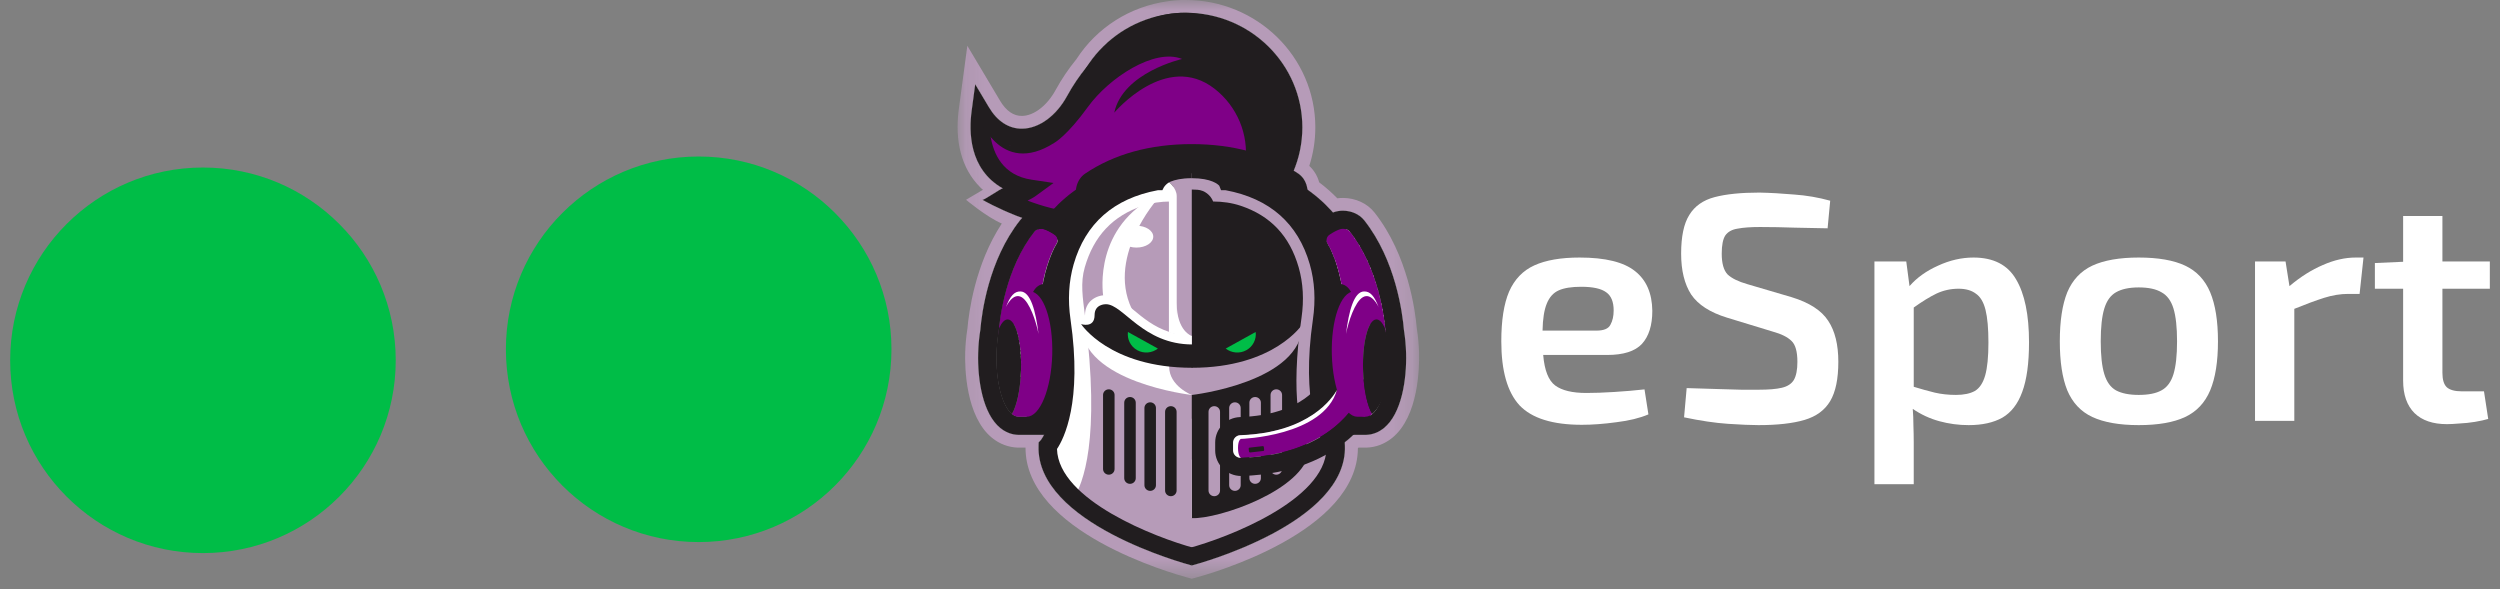 <svg width="123" height="29" viewBox="0 0 123 29" fill="none" xmlns="http://www.w3.org/2000/svg">
<rect x="0" y="0" width="123" height="29" fill="#808080" stroke="none"/>
<path d="M77.715 12.671C78.982 12.671 79.893 12.895 80.447 13.342C81.001 13.779 81.283 14.428 81.294 15.291C81.294 16.005 81.123 16.548 80.782 16.921C80.442 17.283 79.872 17.464 79.073 17.464H75.925C75.989 18.221 76.186 18.721 76.516 18.966C76.847 19.211 77.358 19.334 78.05 19.334C78.444 19.334 78.897 19.318 79.408 19.286C79.93 19.254 80.431 19.211 80.91 19.158L81.102 20.388C80.676 20.569 80.154 20.697 79.536 20.772C78.918 20.857 78.349 20.9 77.826 20.9C76.388 20.9 75.366 20.58 74.759 19.941C74.162 19.291 73.864 18.242 73.864 16.793C73.864 15.76 73.992 14.945 74.247 14.348C74.514 13.741 74.929 13.31 75.494 13.054C76.058 12.799 76.799 12.671 77.715 12.671ZM77.795 14.109C77.326 14.109 76.958 14.167 76.692 14.285C76.426 14.402 76.229 14.62 76.101 14.94C75.973 15.249 75.904 15.691 75.893 16.266H78.546C78.908 16.266 79.137 16.17 79.233 15.978C79.339 15.787 79.392 15.552 79.392 15.275C79.392 14.849 79.27 14.551 79.025 14.38C78.78 14.199 78.37 14.109 77.795 14.109Z" fill="white"/>
<path d="M86.563 9.475C87.095 9.486 87.665 9.518 88.272 9.571C88.88 9.614 89.471 9.715 90.046 9.875L89.918 11.233C89.45 11.222 88.917 11.211 88.32 11.201C87.724 11.18 87.149 11.169 86.595 11.169C86.137 11.169 85.769 11.195 85.492 11.249C85.215 11.291 85.013 11.403 84.885 11.584C84.768 11.765 84.709 12.064 84.709 12.479C84.709 12.958 84.805 13.299 84.997 13.502C85.199 13.693 85.524 13.853 85.972 13.981L88.145 14.62C89.018 14.886 89.62 15.275 89.95 15.787C90.281 16.287 90.446 16.958 90.446 17.8C90.446 18.641 90.312 19.286 90.046 19.733C89.78 20.181 89.359 20.489 88.784 20.66C88.209 20.83 87.452 20.916 86.515 20.916C86.153 20.916 85.652 20.894 85.013 20.852C84.384 20.809 83.665 20.703 82.856 20.532L82.984 19.094C83.602 19.115 84.124 19.131 84.55 19.142C84.986 19.153 85.359 19.163 85.668 19.174C85.977 19.174 86.265 19.174 86.531 19.174C87.021 19.174 87.399 19.142 87.665 19.078C87.942 19.014 88.139 18.886 88.257 18.695C88.374 18.492 88.432 18.194 88.432 17.8C88.432 17.299 88.336 16.958 88.145 16.777C87.953 16.585 87.644 16.431 87.218 16.314L84.965 15.627C84.134 15.371 83.548 14.993 83.207 14.492C82.877 13.981 82.712 13.31 82.712 12.479C82.712 11.637 82.845 11.004 83.112 10.578C83.378 10.141 83.793 9.848 84.358 9.699C84.922 9.55 85.657 9.475 86.563 9.475Z" fill="white"/>
<path d="M93.788 12.863L93.948 14.077C94.31 13.661 94.779 13.326 95.354 13.07C95.929 12.804 96.51 12.671 97.096 12.671C98.076 12.671 98.773 13.028 99.189 13.741C99.615 14.455 99.828 15.488 99.828 16.841C99.828 17.874 99.716 18.689 99.492 19.286C99.279 19.872 98.954 20.293 98.518 20.548C98.081 20.793 97.527 20.916 96.856 20.916C96.366 20.916 95.887 20.852 95.418 20.724C94.949 20.596 94.513 20.394 94.108 20.117C94.129 20.383 94.14 20.655 94.14 20.932C94.15 21.209 94.156 21.485 94.156 21.762V23.824H92.222V12.863H93.788ZM96.361 14.205C95.977 14.205 95.615 14.285 95.274 14.444C94.944 14.604 94.571 14.833 94.156 15.131V19.03C94.539 19.147 94.885 19.243 95.194 19.318C95.514 19.392 95.86 19.43 96.233 19.43C96.616 19.43 96.925 19.366 97.16 19.238C97.394 19.099 97.564 18.844 97.671 18.471C97.777 18.098 97.831 17.56 97.831 16.857C97.831 16.165 97.783 15.627 97.687 15.243C97.591 14.86 97.431 14.594 97.207 14.444C96.995 14.285 96.712 14.205 96.361 14.205Z" fill="white"/>
<path d="M105.225 12.671C106.184 12.671 106.946 12.804 107.51 13.07C108.075 13.336 108.485 13.773 108.741 14.38C108.996 14.988 109.124 15.792 109.124 16.793C109.124 17.794 108.996 18.599 108.741 19.206C108.485 19.813 108.075 20.25 107.51 20.516C106.946 20.782 106.184 20.916 105.225 20.916C104.277 20.916 103.516 20.782 102.941 20.516C102.376 20.25 101.966 19.813 101.71 19.206C101.465 18.599 101.343 17.794 101.343 16.793C101.343 15.792 101.465 14.988 101.71 14.38C101.966 13.773 102.376 13.336 102.941 13.07C103.516 12.804 104.277 12.671 105.225 12.671ZM105.225 14.141C104.757 14.141 104.384 14.221 104.107 14.38C103.841 14.53 103.649 14.796 103.532 15.179C103.415 15.563 103.356 16.101 103.356 16.793C103.356 17.486 103.415 18.023 103.532 18.407C103.649 18.791 103.841 19.057 104.107 19.206C104.384 19.355 104.757 19.43 105.225 19.43C105.705 19.43 106.078 19.355 106.344 19.206C106.621 19.057 106.818 18.791 106.935 18.407C107.052 18.023 107.111 17.486 107.111 16.793C107.111 16.101 107.052 15.563 106.935 15.179C106.818 14.796 106.621 14.53 106.344 14.38C106.078 14.221 105.705 14.141 105.225 14.141Z" fill="white"/>
<path d="M112.449 12.863L112.641 14.077C113.184 13.619 113.733 13.273 114.286 13.038C114.84 12.793 115.378 12.671 115.9 12.671H116.284L116.092 14.46H115.533C115.149 14.46 114.755 14.524 114.35 14.652C113.946 14.78 113.456 14.961 112.88 15.195V20.708H110.947V12.863H112.449Z" fill="white"/>
<path d="M122.5 12.863V14.205H120.167V18.343C120.167 18.673 120.236 18.908 120.375 19.046C120.524 19.185 120.774 19.254 121.126 19.254H122.212L122.42 20.612C122.239 20.665 122.021 20.713 121.765 20.756C121.509 20.798 121.254 20.825 120.998 20.836C120.753 20.857 120.551 20.868 120.391 20.868C119.698 20.868 119.166 20.687 118.793 20.324C118.42 19.952 118.234 19.419 118.234 18.727V14.205H116.844V12.942L118.234 12.879V10.626H120.167V12.863H122.5Z" fill="white"/>
<circle cx="9.985" cy="17.727" r="9.485" fill="#00BD47"/>
<circle cx="34.375" cy="17.185" r="9.485" fill="#00BD47"/>
<path fill-rule="evenodd" clip-rule="evenodd" d="M68.24 16.886C68.239 16.866 68.237 16.846 68.235 16.826C68.237 16.846 68.239 16.866 68.24 16.886ZM68.171 16.346C68.171 16.345 68.171 16.343 68.171 16.342C68.171 16.338 68.17 16.334 68.17 16.329C68.17 16.333 68.171 16.339 68.171 16.342C68.171 16.344 68.171 16.345 68.171 16.346ZM68.16 16.219C68.159 16.202 68.157 16.185 68.155 16.167C68.157 16.185 68.159 16.202 68.16 16.219ZM68.115 15.826C68.112 15.806 68.11 15.787 68.108 15.767C68.11 15.787 68.112 15.806 68.115 15.826ZM68.079 15.573C68.075 15.548 68.071 15.523 68.067 15.497C68.071 15.523 68.075 15.548 68.079 15.573ZM68.066 15.497L68.331 15.456V15.456L68.066 15.497ZM68.029 15.279C68.025 15.254 68.02 15.229 68.015 15.204C68.02 15.229 68.025 15.254 68.029 15.279ZM67.972 14.988C67.967 14.964 67.962 14.94 67.957 14.916C67.962 14.94 67.967 14.964 67.972 14.988ZM67.957 14.916L68.218 14.862L67.957 14.916ZM67.901 14.674C67.895 14.647 67.888 14.62 67.882 14.592C67.888 14.62 67.895 14.647 67.901 14.674ZM67.811 14.321C67.803 14.292 67.795 14.264 67.787 14.236C67.795 14.264 67.803 14.292 67.811 14.321ZM66.909 12.132C66.895 12.108 66.881 12.085 66.867 12.061C66.881 12.085 66.895 12.108 66.909 12.132ZM51.445 11.658C51.445 11.658 51.445 11.658 51.445 11.657C51.445 11.658 51.445 11.658 51.445 11.658ZM51.435 11.659C51.435 11.658 51.436 11.658 51.436 11.657C51.436 11.658 51.435 11.658 51.435 11.659ZM51.982 11.984C52.016 11.928 52.026 11.866 52.024 11.805C52.027 11.801 52.03 11.797 52.033 11.793C52.038 11.858 52.027 11.925 51.99 11.984C51.764 12.35 51.462 13.109 51.305 13.978C51.301 13.979 51.298 13.979 51.295 13.98C51.452 13.111 51.755 12.351 51.982 11.984ZM68.272 17.389C68.312 18.792 67.988 19.985 67.511 20.371C67.478 20.397 67.445 20.418 67.412 20.436C67.445 20.418 67.478 20.396 67.511 20.371C67.988 19.985 68.311 18.792 68.272 17.389C68.272 17.385 68.271 17.381 68.271 17.378H67.632L67.633 17.416C67.67 18.779 67.34 19.695 67.096 19.89L67.544 20.668C67.431 20.73 67.311 20.763 67.187 20.767H66.331L66.145 20.941C66.024 21.055 65.894 21.166 65.758 21.273L65.244 21.685L65.531 22.01C65.554 24.563 61.137 26.468 58.636 27.169C56.131 26.468 51.708 24.561 51.735 22.008C51.788 21.937 51.859 21.827 51.935 21.681L52.411 20.767H50.111C49.942 20.762 49.774 20.696 49.624 20.574C49.069 20.125 48.724 18.842 48.765 17.381C48.776 17.029 48.808 16.677 48.864 16.335L48.87 16.287C48.93 15.565 49.239 13.064 50.691 11.226C50.705 11.207 50.721 11.191 50.739 11.175L51.467 10.484L50.519 10.134C50.465 10.115 50.412 10.095 50.36 10.075L52.259 10.39L51.508 11.434L51.38 11.631L51.383 11.746C51.147 12.162 50.835 12.931 50.665 13.87L50.49 14.796L51.423 14.595L51.857 14.515L51.934 14.087C52.075 13.307 52.345 12.62 52.536 12.312C52.639 12.146 52.686 11.951 52.671 11.747L52.572 10.443L52.731 10.469L52.567 10.376L52.539 10.001L52.356 10.256L49.658 8.724C48.58 8.112 48.351 6.992 48.396 6.016C48.907 6.642 49.575 6.969 50.312 6.96C51.368 6.941 52.423 6.197 53.065 5.02C53.321 4.549 53.627 4.097 53.975 3.675L54.02 3.613C54.822 2.353 56.135 1.513 57.635 1.305C57.863 1.27 58.09 1.254 58.327 1.257L58.341 1.257C61.151 1.257 63.436 3.504 63.436 6.266C63.436 6.921 63.309 7.56 63.057 8.164L62.854 8.651L63.307 8.933C63.339 8.953 63.373 8.973 63.406 8.992C63.444 9.015 63.482 9.037 63.518 9.061C63.607 9.121 63.672 9.251 63.689 9.4L63.72 9.679L63.952 9.843C64.377 10.141 64.762 10.486 65.097 10.868L65.386 11.197L65.858 11.025C66.007 10.98 66.194 10.988 66.345 11.042L66.235 11.351L66.131 11.567L65.872 11.737L65.9 11.776L66.046 11.668L65.903 11.78L65.909 11.787L64.811 12.383L64.816 12.391L65.382 12.101C65.379 12.096 65.376 12.09 65.374 12.085C65.376 12.09 65.379 12.096 65.382 12.101L65.935 11.819L65.96 11.85L66.035 11.901L66.385 11.415L66.627 11.241C66.706 11.342 66.782 11.444 66.854 11.548L66.105 12.054L66.141 12.105L66.673 11.758C66.659 11.738 66.645 11.718 66.632 11.698C66.645 11.718 66.659 11.738 66.673 11.758L66.897 11.612C66.968 11.715 67.035 11.82 67.099 11.927L66.317 12.38L66.356 12.446L67.142 11.999C67.206 12.107 67.266 12.216 67.323 12.325L67.087 12.45C67.093 12.462 67.099 12.473 67.105 12.485L67.343 12.363C67.397 12.467 67.448 12.571 67.497 12.676L66.672 13.046L66.698 13.102L67.282 12.847C67.273 12.827 67.263 12.806 67.254 12.786C67.263 12.806 67.273 12.827 67.282 12.847L67.526 12.74C67.575 12.846 67.621 12.953 67.665 13.059L67.417 13.158C67.428 13.185 67.439 13.212 67.45 13.239C67.439 13.212 67.428 13.185 67.417 13.158L66.825 13.395L66.856 13.472L67.699 13.144C67.741 13.248 67.78 13.352 67.817 13.456L66.964 13.754L66.986 13.818L67.589 13.611C67.581 13.588 67.574 13.566 67.566 13.544C67.574 13.566 67.581 13.588 67.589 13.611L67.841 13.524C67.876 13.62 67.908 13.717 67.939 13.812L67.073 14.074L67.091 14.13L67.701 13.944C67.695 13.926 67.689 13.908 67.683 13.89C67.689 13.908 67.695 13.926 67.701 13.944L67.956 13.866C67.987 13.967 68.017 14.068 68.045 14.166L67.171 14.402L67.195 14.489L68.069 14.253C68.095 14.347 68.119 14.439 68.141 14.529L67.26 14.739L67.278 14.815L68.162 14.616C68.183 14.699 68.201 14.781 68.218 14.862L67.331 15.045L67.347 15.12L68.234 14.937C68.25 15.012 68.265 15.085 68.278 15.157L67.386 15.316L67.4 15.388L68.292 15.233C68.306 15.31 68.32 15.384 68.331 15.455L67.436 15.595L67.447 15.664L68.344 15.534C68.355 15.603 68.364 15.668 68.373 15.73L67.475 15.853L67.483 15.91L68.381 15.791C68.388 15.843 68.395 15.892 68.4 15.939L67.499 16.043L67.505 16.091L68.407 15.993C68.413 16.046 68.418 16.094 68.422 16.14L67.52 16.23L67.525 16.28L68.428 16.194C68.431 16.228 68.434 16.259 68.436 16.287L68.436 16.29L68.279 16.322L67.531 16.357L67.545 16.469L68.244 16.338L68.44 16.325L68.442 16.335C68.467 16.487 68.487 16.642 68.502 16.798L67.599 16.885L67.605 16.95L68.509 16.864C68.524 17.029 68.534 17.195 68.54 17.361L68.271 17.378C68.271 17.381 68.272 17.385 68.272 17.389ZM66.465 11.098L66.184 11.532L66.172 11.541L66.193 11.483L66.268 11.296C66.264 11.294 66.261 11.292 66.257 11.29C66.261 11.292 66.264 11.294 66.268 11.296L66.297 11.224L66.378 11.055C66.409 11.067 66.438 11.081 66.465 11.098ZM66.329 11.326C66.335 11.33 66.342 11.334 66.348 11.338C66.342 11.334 66.335 11.33 66.329 11.326ZM66.408 11.395C66.407 11.393 66.405 11.39 66.403 11.389C66.403 11.388 66.403 11.387 66.402 11.387C66.403 11.388 66.403 11.388 66.404 11.389C66.406 11.39 66.407 11.393 66.408 11.395ZM66.56 11.167L66.402 11.387L66.612 11.222L66.383 11.402L66.23 11.503L66.503 11.122C66.523 11.136 66.543 11.151 66.56 11.167ZM68.14 16.022C68.138 16.005 68.136 15.987 68.133 15.97C68.136 15.987 68.138 16.005 68.14 16.022ZM68.133 15.97L68.4 15.939C68.4 15.942 68.401 15.944 68.401 15.945L68.133 15.97ZM69.073 16.235C69.005 15.419 68.67 12.804 67.12 10.841C66.886 10.544 66.494 10.367 66.072 10.367C65.931 10.367 65.796 10.387 65.668 10.426C65.64 10.434 65.61 10.447 65.581 10.457C65.231 10.059 64.815 9.677 64.324 9.332C64.289 9.013 64.135 8.715 63.879 8.543C63.804 8.493 63.725 8.449 63.648 8.402C63.923 7.743 64.075 7.022 64.075 6.266C64.075 3.152 61.508 0.628 58.341 0.628C58.333 0.628 58.326 0.629 58.318 0.629C58.064 0.625 57.802 0.643 57.535 0.685C55.824 0.922 54.357 1.9 53.478 3.28C53.143 3.687 52.805 4.166 52.502 4.723C51.969 5.7 51.126 6.317 50.301 6.332C49.644 6.343 49.069 5.977 48.649 5.271L47.982 4.148L47.807 5.437C47.667 6.476 47.668 8.32 49.338 9.268C49.262 9.255 48.413 9.86 48.338 9.829C48.41 9.872 49.207 10.323 50.294 10.723C50.255 10.76 50.218 10.799 50.185 10.841C48.635 12.804 48.3 15.419 48.233 16.235C48.173 16.604 48.137 16.984 48.127 17.364C48.089 18.693 48.356 20.362 49.218 21.059C49.478 21.27 49.781 21.386 50.094 21.395L50.106 21.395H50.118H50.536H51.366C51.277 21.566 51.213 21.645 51.212 21.648L51.103 21.767L51.097 21.927C50.958 25.751 58.327 27.739 58.636 27.822C58.944 27.739 66.307 25.751 66.167 21.927L66.161 21.767L66.158 21.763C66.315 21.64 66.457 21.517 66.587 21.395H66.769H67.187H67.2L67.212 21.395C67.525 21.386 67.827 21.27 68.088 21.059C68.949 20.362 69.216 18.693 69.179 17.364C69.168 16.984 69.133 16.604 69.073 16.235Z" fill="white"/>
<mask id="mask0" mask-type="alpha" maskUnits="userSpaceOnUse" x="47" y="0" width="23" height="29">
<path fill-rule="evenodd" clip-rule="evenodd" d="M47.113 0H69.821V28.473H47.113V0Z" fill="white"/>
</mask>
<g mask="url(#mask0)">
<path fill-rule="evenodd" clip-rule="evenodd" d="M68.088 21.059C67.827 21.27 67.525 21.386 67.212 21.394L67.2 21.395H67.187H66.769H66.587C66.457 21.517 66.315 21.641 66.158 21.764L66.162 21.768L66.167 21.928C66.307 25.751 58.944 27.739 58.636 27.822C58.328 27.739 50.958 25.751 51.097 21.928L51.103 21.768L51.212 21.648C51.213 21.645 51.277 21.566 51.366 21.395H50.536H50.118H50.106L50.093 21.394C49.781 21.386 49.478 21.27 49.218 21.059C48.356 20.362 48.089 18.694 48.127 17.364C48.137 16.984 48.173 16.604 48.233 16.236C48.3 15.419 48.635 12.804 50.185 10.841C50.218 10.799 50.255 10.761 50.294 10.723C49.207 10.323 48.41 9.872 48.338 9.83C48.413 9.86 49.262 9.256 49.338 9.268C47.668 8.32 47.667 6.476 47.807 5.437L47.982 4.148L48.649 5.271C49.07 5.977 49.644 6.344 50.301 6.332C51.126 6.317 51.969 5.701 52.502 4.723C52.805 4.167 53.143 3.687 53.478 3.28C54.357 1.9 55.824 0.922 57.535 0.685C57.802 0.643 58.065 0.625 58.319 0.629C58.326 0.629 58.333 0.628 58.341 0.628C61.508 0.628 64.075 3.152 64.075 6.266C64.075 7.022 63.923 7.743 63.648 8.402C63.724 8.45 63.804 8.493 63.879 8.543C64.135 8.716 64.289 9.013 64.324 9.332C64.815 9.677 65.231 10.059 65.581 10.457C65.61 10.447 65.64 10.434 65.668 10.426C65.796 10.387 65.931 10.367 66.072 10.367C66.494 10.367 66.886 10.544 67.121 10.841C68.671 12.804 69.005 15.419 69.073 16.236C69.133 16.604 69.168 16.984 69.179 17.364C69.216 18.694 68.949 20.362 68.088 21.059ZM69.818 17.347C69.806 16.948 69.77 16.549 69.708 16.16C69.636 15.321 69.276 12.547 67.625 10.456C67.27 10.007 66.69 9.739 66.072 9.739C65.979 9.739 65.886 9.745 65.796 9.757C65.521 9.475 65.223 9.212 64.904 8.972C64.817 8.654 64.648 8.374 64.416 8.163C64.614 7.551 64.714 6.915 64.714 6.266C64.714 2.811 61.855 1.37262e-05 58.341 1.37262e-05L58.317 0C58.029 -0.003 57.732 0.018 57.446 0.063C55.596 0.319 53.962 1.357 52.958 2.914C52.57 3.389 52.227 3.897 51.938 4.426C51.521 5.192 50.874 5.693 50.289 5.703C49.871 5.713 49.502 5.459 49.201 4.953L47.593 2.251L47.175 5.354C46.956 6.972 47.321 8.302 48.211 9.198L48.231 9.219C48.311 9.298 48.275 9.265 48.362 9.337L47.529 9.829C47.536 9.833 48.52 10.665 49.289 10.998C47.97 13.002 47.664 15.392 47.598 16.16C47.536 16.549 47.499 16.948 47.487 17.347C47.467 18.064 47.504 20.486 48.812 21.545C49.182 21.845 49.619 22.01 50.09 22.023H50.456C50.442 26.157 57.64 28.206 58.468 28.428L58.636 28.473L58.804 28.428C59.63 28.206 66.796 26.165 66.808 22.047C66.818 22.039 66.827 22.031 66.836 22.023L67.23 22.022C67.686 22.01 68.123 21.845 68.494 21.545C69.802 20.486 69.838 18.064 69.818 17.347Z" fill="#B69BB8"/>
</g>
<path fill-rule="evenodd" clip-rule="evenodd" d="M66.383 11.402L66.612 11.222L66.402 11.387L66.56 11.167C66.542 11.151 66.523 11.136 66.503 11.122L66.229 11.503L66.383 11.402Z" fill="white"/>
<path fill-rule="evenodd" clip-rule="evenodd" d="M68.4 15.939L68.133 15.97L68.401 15.946C68.4 15.944 68.4 15.941 68.4 15.939Z" fill="white"/>
<path fill-rule="evenodd" clip-rule="evenodd" d="M66.242 12.992L65.794 13.122L65.962 13.078L66.242 12.992Z" fill="white"/>
<path fill-rule="evenodd" clip-rule="evenodd" d="M68.4 15.939L68.133 15.97L68.4 15.939Z" fill="white"/>
<path fill-rule="evenodd" clip-rule="evenodd" d="M68.331 15.456L68.067 15.497L68.331 15.456V15.456Z" fill="white"/>
<path fill-rule="evenodd" clip-rule="evenodd" d="M68.218 14.862L67.956 14.916L68.218 14.862Z" fill="white"/>
<path fill-rule="evenodd" clip-rule="evenodd" d="M66.268 11.296L66.193 11.483L66.172 11.541L66.184 11.532L66.465 11.098C66.438 11.081 66.409 11.067 66.378 11.055L66.296 11.224L66.268 11.296Z" fill="white"/>
<path fill-rule="evenodd" clip-rule="evenodd" d="M67.511 20.371C67.478 20.397 67.445 20.418 67.412 20.436C67.445 20.418 67.478 20.397 67.511 20.371C67.988 19.985 68.312 18.792 68.272 17.389C68.272 17.385 68.271 17.382 68.271 17.378C68.271 17.382 68.272 17.385 68.272 17.389C68.311 18.792 67.988 19.985 67.511 20.371Z" fill="white"/>
<path fill-rule="evenodd" clip-rule="evenodd" d="M49.88 15.955C49.881 15.958 49.882 15.96 49.883 15.962C49.882 15.96 49.881 15.957 49.88 15.955Z" fill="white"/>
<path fill-rule="evenodd" clip-rule="evenodd" d="M68.171 16.342C68.171 16.343 68.171 16.345 68.171 16.346C68.171 16.345 68.171 16.344 68.171 16.342C68.171 16.339 68.171 16.333 68.17 16.329C68.171 16.334 68.171 16.338 68.171 16.342Z" fill="white"/>
<path fill-rule="evenodd" clip-rule="evenodd" d="M51.305 13.978C51.462 13.109 51.764 12.35 51.99 11.984C52.027 11.925 52.038 11.858 52.033 11.793C52.03 11.797 52.027 11.801 52.025 11.805C52.026 11.867 52.016 11.928 51.982 11.984C51.755 12.351 51.452 13.11 51.295 13.98C51.298 13.979 51.301 13.978 51.305 13.978Z" fill="white"/>
<path fill-rule="evenodd" clip-rule="evenodd" d="M66.001 13.98H66.002C65.982 13.872 65.96 13.766 65.937 13.662C65.96 13.766 65.982 13.872 66.001 13.98Z" fill="white"/>
<path fill-rule="evenodd" clip-rule="evenodd" d="M66.403 11.389C66.405 11.391 66.407 11.393 66.408 11.395C66.407 11.393 66.405 11.391 66.403 11.389C66.403 11.388 66.403 11.388 66.402 11.387C66.403 11.388 66.403 11.388 66.403 11.389Z" fill="white"/>
<path fill-rule="evenodd" clip-rule="evenodd" d="M50.051 16.378C50.054 16.389 50.057 16.4 50.06 16.412C50.057 16.4 50.054 16.389 50.051 16.378ZM50.665 16.204L49.433 16.542L49.443 16.574L50.678 16.252L50.665 16.204Z" fill="white"/>
<path fill-rule="evenodd" clip-rule="evenodd" d="M50.087 16.515C50.091 16.531 50.095 16.547 50.099 16.564L50.72 16.418L50.708 16.366L49.466 16.664L49.477 16.71L50.099 16.564C50.095 16.547 50.091 16.531 50.087 16.515Z" fill="white"/>
<path fill-rule="evenodd" clip-rule="evenodd" d="M50.764 16.629L50.749 16.549L50.122 16.673C50.127 16.696 50.132 16.72 50.136 16.744L50.764 16.629Z" fill="white"/>
<path fill-rule="evenodd" clip-rule="evenodd" d="M49.88 15.955C49.881 15.957 49.883 15.96 49.883 15.962C49.882 15.96 49.881 15.958 49.88 15.955ZM49.83 15.995L50.445 15.661L50.403 15.595L49.822 15.985L49.315 16.249L49.329 16.273L49.703 16.065L49.348 16.304L49.83 15.995Z" fill="white"/>
<path fill-rule="evenodd" clip-rule="evenodd" d="M50.122 16.673L49.496 16.796L49.507 16.86L50.136 16.744C50.131 16.72 50.127 16.696 50.122 16.673Z" fill="white"/>
<path fill-rule="evenodd" clip-rule="evenodd" d="M50.154 16.845C50.159 16.874 50.163 16.905 50.167 16.934L50.798 16.836C50.794 16.804 50.789 16.773 50.784 16.742L49.523 16.948L49.536 17.032L50.167 16.934C50.163 16.905 50.159 16.874 50.154 16.845Z" fill="white"/>
<path fill-rule="evenodd" clip-rule="evenodd" d="M66.538 12.776L67.105 12.485C67.099 12.473 67.094 12.462 67.087 12.45L66.525 12.749L66.538 12.776Z" fill="white"/>
<path fill-rule="evenodd" clip-rule="evenodd" d="M49.597 17.896L50.236 17.892C50.236 17.84 50.236 17.788 50.234 17.737C50.236 17.788 50.236 17.84 50.236 17.892L50.875 17.887C50.875 17.831 50.874 17.775 50.873 17.72L49.595 17.752C49.596 17.8 49.597 17.848 49.597 17.896Z" fill="white"/>
<path fill-rule="evenodd" clip-rule="evenodd" d="M50.231 17.652L50.87 17.629C50.868 17.58 50.865 17.53 50.862 17.482L50.225 17.516C50.227 17.561 50.229 17.606 50.231 17.652Z" fill="white"/>
<path fill-rule="evenodd" clip-rule="evenodd" d="M49.587 17.55C49.589 17.591 49.591 17.632 49.592 17.674L50.231 17.652C50.229 17.606 50.227 17.56 50.225 17.516L49.587 17.55Z" fill="white"/>
<path fill-rule="evenodd" clip-rule="evenodd" d="M65.737 12.946C65.748 12.98 65.76 13.015 65.772 13.051C65.76 13.015 65.748 12.98 65.737 12.946ZM66.382 12.865C66.37 12.828 66.358 12.792 66.346 12.756C66.346 12.756 66.346 12.755 66.346 12.755C66.346 12.754 66.346 12.754 66.346 12.753C66.345 12.753 66.345 12.752 66.345 12.751C66.345 12.75 66.344 12.749 66.344 12.748L65.13 13.143L65.161 13.237L66.382 12.865C66.382 12.865 66.382 12.865 66.382 12.865Z" fill="white"/>
<path fill-rule="evenodd" clip-rule="evenodd" d="M65.618 12.616C65.628 12.642 65.638 12.669 65.648 12.696C65.638 12.669 65.628 12.642 65.618 12.616ZM66.213 12.387L65.022 12.845L65.05 12.915L66.248 12.478L66.213 12.387Z" fill="white"/>
<path fill-rule="evenodd" clip-rule="evenodd" d="M65.556 12.465C65.565 12.484 65.573 12.504 65.58 12.523L66.169 12.278L66.145 12.222L64.967 12.709L64.992 12.769L65.58 12.523C65.573 12.504 65.565 12.484 65.556 12.465Z" fill="white"/>
<path fill-rule="evenodd" clip-rule="evenodd" d="M65.495 12.326L64.914 12.587L64.933 12.632L65.515 12.372C65.509 12.357 65.502 12.341 65.495 12.326Z" fill="white"/>
<path fill-rule="evenodd" clip-rule="evenodd" d="M65.678 12.776C65.689 12.805 65.699 12.834 65.71 12.864L66.312 12.656L66.279 12.562L65.077 12.99L65.107 13.073L65.71 12.864C65.699 12.834 65.689 12.805 65.678 12.776Z" fill="white"/>
<path fill-rule="evenodd" clip-rule="evenodd" d="M50.186 17.073C50.191 17.121 50.197 17.169 50.203 17.218C50.197 17.169 50.191 17.121 50.186 17.073ZM50.821 17.003C50.821 17.001 50.821 17 50.821 16.998L49.551 17.149C49.551 17.15 49.551 17.15 49.551 17.151C49.557 17.193 49.562 17.235 49.566 17.278L50.838 17.159C50.833 17.106 50.827 17.054 50.821 17.003Z" fill="white"/>
<path fill-rule="evenodd" clip-rule="evenodd" d="M66.405 12.941L65.794 13.122L66.242 12.992L65.962 13.078L65.794 13.122C65.805 13.162 65.817 13.201 65.829 13.242C65.817 13.201 65.805 13.162 65.794 13.122L65.182 13.303L65.215 13.413L66.444 13.07C66.431 13.026 66.418 12.983 66.405 12.941Z" fill="white"/>
<path fill-rule="evenodd" clip-rule="evenodd" d="M66.001 13.98C65.982 13.872 65.96 13.766 65.937 13.662C65.96 13.766 65.982 13.872 66.001 13.98H66.001ZM65.847 13.304C65.859 13.349 65.871 13.393 65.883 13.439C65.871 13.393 65.859 13.349 65.847 13.304ZM66.568 13.56C66.566 13.549 66.563 13.537 66.561 13.526L66.191 13.607L66.203 13.584L66.556 13.506C66.543 13.449 66.529 13.393 66.516 13.337L66.252 13.401L66.177 13.364L66.502 13.282C66.489 13.233 66.476 13.185 66.463 13.137L65.231 13.47L65.264 13.597L66.001 13.409V13.461L65.274 13.637C65.286 13.684 65.298 13.732 65.309 13.781L65.933 13.643C65.921 13.59 65.908 13.539 65.895 13.487C65.908 13.539 65.921 13.59 65.933 13.643L66.001 13.629V13.648L65.313 13.799C65.314 13.801 65.314 13.802 65.314 13.804C65.316 13.81 65.317 13.816 65.319 13.823C65.338 13.91 65.355 13.998 65.372 14.088L65.464 14.608H65.85L66.852 15.1L66.631 13.871C66.612 13.765 66.591 13.662 66.568 13.56Z" fill="white"/>
<path fill-rule="evenodd" clip-rule="evenodd" d="M66.098 12.113L66.076 12.065L65.495 12.326C65.502 12.341 65.509 12.357 65.515 12.372L66.098 12.113Z" fill="white"/>
<path fill-rule="evenodd" clip-rule="evenodd" d="M50.237 17.965L49.599 17.963V17.983C49.598 18.048 49.597 18.114 49.595 18.181C49.592 18.29 49.587 18.398 49.58 18.503L50.217 18.547C50.225 18.433 50.231 18.317 50.234 18.198C50.236 18.119 50.237 18.042 50.237 17.965Z" fill="white"/>
<path fill-rule="evenodd" clip-rule="evenodd" d="M50.234 18.198C50.231 18.317 50.225 18.433 50.217 18.547L50.854 18.591C50.854 18.589 50.854 18.587 50.854 18.585C50.862 18.482 50.867 18.376 50.871 18.269C50.872 18.251 50.872 18.234 50.873 18.215C50.875 18.132 50.876 18.048 50.876 17.966L50.237 17.965C50.237 18.042 50.236 18.119 50.234 18.198Z" fill="white"/>
<path fill-rule="evenodd" clip-rule="evenodd" d="M50.22 17.43C50.217 17.386 50.213 17.342 50.209 17.299C50.213 17.342 50.217 17.386 50.22 17.43L50.858 17.389C50.854 17.341 50.85 17.293 50.846 17.246L49.573 17.352C49.576 17.392 49.579 17.431 49.581 17.47L50.22 17.43Z" fill="white"/>
<path fill-rule="evenodd" clip-rule="evenodd" d="M58.637 25.494V25.494H59.275V22.613H58.637V25.494Z" fill="white"/>
<path fill-rule="evenodd" clip-rule="evenodd" d="M57.998 22.613V25.494H58.636V22.613H57.998Z" fill="white"/>
<path fill-rule="evenodd" clip-rule="evenodd" d="M66.023 11.953L66.005 11.918L65.436 12.204C65.44 12.213 65.445 12.222 65.45 12.232L66.023 11.953Z" fill="white"/>
<path fill-rule="evenodd" clip-rule="evenodd" d="M65.436 12.203L64.866 12.489L64.876 12.509L65.45 12.231C65.445 12.222 65.44 12.212 65.436 12.203Z" fill="white"/>
<path fill-rule="evenodd" clip-rule="evenodd" d="M52.607 6.266C52.607 9.38 55.174 11.904 58.341 11.904C61.508 11.904 64.075 9.38 64.075 6.266C64.075 3.153 61.508 0.628 58.341 0.628C55.174 0.628 52.607 3.153 52.607 6.266Z" fill="#211D1F"/>
<path fill-rule="evenodd" clip-rule="evenodd" d="M59.706 1.921L55.078 2.427L52.331 6.213L49.909 6.727L48.037 5.99L49.058 8.223L50.561 9.218L49.682 9.868L52.688 11.039L55.315 10.262L58.755 5.908L59.862 10.262L62.802 6.48L60.26 2.702L59.706 1.921Z" fill="#7F0087"/>
<path fill-rule="evenodd" clip-rule="evenodd" d="M53.301 5.145C54.351 3.218 55.888 2.286 55.916 2.268C58.039 0.906 59.882 1.677 61.031 2.529C61.28 2.335 61.56 2.18 61.858 2.056C60.528 0.975 58.167 -0.241 55.435 1.512C55.363 1.555 53.675 2.57 52.502 4.723C51.969 5.7 51.126 6.317 50.301 6.332C49.644 6.343 49.069 5.977 48.649 5.27L47.981 4.148L47.808 5.437C47.667 6.476 47.668 8.32 49.338 9.269C49.262 9.256 48.413 9.86 48.338 9.829C48.47 9.907 51.021 11.351 53.347 11.351C54.268 11.351 55.2 11.144 56.011 10.573L55.483 9.847C54.016 10.88 51.94 10.397 50.556 9.87C50.794 9.759 50.943 9.652 50.959 9.64L51.834 9.002L50.757 8.841C49.344 8.631 48.879 7.574 48.738 6.714C49.202 7.058 49.741 7.232 50.318 7.224C51.471 7.203 52.614 6.406 53.301 5.145Z" fill="#211D1F"/>
<path fill-rule="evenodd" clip-rule="evenodd" d="M48.109 5.646C48.109 5.646 49.162 8.767 51.881 7.022C51.881 7.022 52.497 6.684 53.524 5.262C54.55 3.842 56.79 2.352 58.159 2.901C58.159 2.901 55.245 3.561 54.821 5.544C54.821 5.544 57.371 2.508 59.759 4.368C60.863 5.228 61.444 6.612 61.272 7.987C61.172 8.782 60.813 9.651 59.862 10.262L62.851 7.727L63.2 4.653L61.079 2.022L58.24 1.08L55.668 1.895L53.864 3.522L52.331 6.213L49.684 7.15L48.109 5.646Z" fill="#211D1F"/>
<path fill-rule="evenodd" clip-rule="evenodd" d="M54.464 8.739C54.464 8.739 57.014 8.293 59.862 10.262L58.874 5.281L54.464 8.739Z" fill="#7F0087"/>
<path fill-rule="evenodd" clip-rule="evenodd" d="M66.364 15.06C66.355 14.807 66.052 8.879 58.632 8.879V7.764C67.169 7.764 67.495 14.951 67.498 15.024L66.364 15.059L66.931 15.041L66.364 15.06Z" fill="#211D1F"/>
<path fill-rule="evenodd" clip-rule="evenodd" d="M50.901 15.059L49.767 15.024C49.77 14.951 50.096 7.764 58.633 7.764V8.879C51.182 8.879 50.909 14.806 50.901 15.059Z" fill="#211D1F"/>
<path fill-rule="evenodd" clip-rule="evenodd" d="M63.879 8.543C62.444 7.579 60.679 7.09 58.632 7.09C56.585 7.09 54.82 7.579 53.386 8.543C52.951 8.836 52.8 9.487 53.049 9.998C53.217 10.342 53.523 10.535 53.838 10.535C53.991 10.535 54.146 10.489 54.288 10.394C55.444 9.617 56.906 9.222 58.632 9.222C60.359 9.222 61.821 9.617 62.977 10.394C63.119 10.489 63.274 10.535 63.427 10.535C63.742 10.535 64.048 10.342 64.215 9.998C64.464 9.487 64.313 8.836 63.879 8.543Z" fill="#211D1F"/>
<path fill-rule="evenodd" clip-rule="evenodd" d="M58.636 9.172H59.12C62.475 9.172 65.184 11.864 65.148 15.162C64.281 19.977 65.719 21.943 65.719 21.943C65.719 25.627 58.637 27.391 58.637 27.391" fill="#211D1F"/>
<path fill-rule="evenodd" clip-rule="evenodd" d="M58.637 9.172H58.153C54.799 9.172 52.089 11.864 52.124 15.162C52.992 19.977 51.554 21.943 51.554 21.943C51.554 25.627 58.636 27.391 58.636 27.391" fill="#B69BB8"/>
<path fill-rule="evenodd" clip-rule="evenodd" d="M58.637 20.601C58.637 20.601 53.19 19.985 53.19 17.114C53.19 17.114 55.456 19.077 58.636 19.077L58.637 20.601Z" fill="#B69BB8"/>
<path fill-rule="evenodd" clip-rule="evenodd" d="M58.636 20.601C58.636 20.601 64.083 19.985 64.083 17.114C64.083 17.114 61.818 19.077 58.637 19.077L58.636 20.601Z" fill="#211D1F"/>
<path fill-rule="evenodd" clip-rule="evenodd" d="M56.74 11.643C56.74 11.94 56.37 12.181 55.913 12.181C55.456 12.181 55.086 11.94 55.086 11.643C55.086 11.347 55.456 11.106 55.913 11.106C56.37 11.106 56.74 11.347 56.74 11.643Z" fill="white"/>
<path fill-rule="evenodd" clip-rule="evenodd" d="M53.888 24.016C53.883 24.266 53.875 24.516 53.857 24.768C53.844 24.935 53.789 25.091 53.707 25.232C53.808 25.3 53.909 25.369 54.019 25.434L58.195 27.391L58.636 26.93V26.079C58.66 26.108 55.74 25.583 53.888 24.016Z" fill="#B69BB8"/>
<path fill-rule="evenodd" clip-rule="evenodd" d="M58.637 19.433C58.637 19.433 53.19 18.817 53.19 15.946C53.19 15.946 55.456 17.909 58.636 17.909L58.637 19.433Z" fill="white"/>
<path fill-rule="evenodd" clip-rule="evenodd" d="M58.636 19.433C58.636 19.433 64.083 18.817 64.083 15.946C64.083 15.946 61.818 17.909 58.637 17.909L58.636 19.433Z" fill="#B69BB8"/>
<path fill-rule="evenodd" clip-rule="evenodd" d="M58.636 19.433C58.636 19.433 57.522 18.998 57.522 18.038C57.522 17.078 58.782 17.844 58.782 17.844L58.636 19.433Z" fill="#B69BB8"/>
<path fill-rule="evenodd" clip-rule="evenodd" d="M58.636 18.095C62.709 18.095 64.083 15.946 64.083 15.946C64.083 15.946 63.419 16.167 63.419 15.502C63.419 14.967 62.903 14.967 62.861 14.967C62.009 14.967 61.072 16.947 58.636 16.947" fill="#211D1F"/>
<path fill-rule="evenodd" clip-rule="evenodd" d="M61.779 16.333C61.824 16.684 61.654 17.044 61.321 17.229C60.988 17.413 60.587 17.369 60.305 17.149L61.779 16.333Z" fill="#00BD47"/>
<path fill-rule="evenodd" clip-rule="evenodd" d="M58.636 16.501C58.214 16.501 57.842 16.434 57.511 16.325C56.77 16.083 56.227 15.631 55.763 15.244C55.297 14.856 54.895 14.521 54.412 14.521C53.925 14.521 53.382 14.828 53.382 15.502C53.382 15.514 53.382 15.525 53.381 15.534C53.358 15.533 53.352 15.529 53.335 15.524L53.126 15.454C53.117 15.55 53.073 15.64 52.992 15.697C53.205 15.924 53.462 16.147 53.732 16.353C53.774 16.184 53.942 16.04 54.138 16.089C54.233 15.957 54.308 15.769 54.308 15.502C54.308 15.456 54.316 15.437 54.315 15.436C54.327 15.428 54.372 15.414 54.412 15.414C54.562 15.414 54.888 15.685 55.176 15.925C55.878 16.51 56.94 17.394 58.636 17.394V16.501Z" fill="white"/>
<path fill-rule="evenodd" clip-rule="evenodd" d="M58.637 8.7C58.637 8.7 57.921 8.744 57.483 8.935C57.485 8.937 57.894 9.244 57.894 9.648V16.455C58.124 16.502 58.369 16.532 58.636 16.532L58.637 8.7Z" fill="#B69BB8"/>
<path fill-rule="evenodd" clip-rule="evenodd" d="M57.483 8.936C57.291 9.02 57.151 9.133 57.151 9.284C57.375 9.424 57.511 9.667 57.511 9.928V16.355C57.632 16.395 57.761 16.427 57.894 16.455V9.648C57.894 9.245 57.485 8.936 57.483 8.936Z" fill="white"/>
<path fill-rule="evenodd" clip-rule="evenodd" d="M59.791 8.935C59.353 8.743 58.637 8.7 58.637 8.7L58.638 16.531C58.906 16.531 59.151 16.502 59.38 16.455C59.513 16.427 59.642 16.395 59.764 16.355V9.928C59.764 9.667 59.9 9.424 60.123 9.284C60.123 9.133 59.984 9.02 59.791 8.935Z" fill="#211D1F"/>
<path fill-rule="evenodd" clip-rule="evenodd" d="M58.637 25.493L57.816 26.57L58.026 27.327C59.478 27.062 60.637 26.559 61.972 25.859C62.731 25.461 63.295 24.974 63.932 24.413C64.497 23.917 65.189 23.545 65.601 22.913C65.705 22.754 65.83 22.636 65.966 22.553C65.573 21.518 65.057 20.556 65.016 19.391C64.954 17.661 65.195 16.005 64.948 14.264C64.934 14.163 64.932 14.066 64.941 13.973C64.771 13.602 64.802 13.136 65.032 12.798C64.666 12.036 64.192 11.169 63.641 10.6C62.932 9.869 61.995 9.529 61.13 9.047C61.041 8.997 60.964 8.941 60.898 8.88C60.629 8.934 60.34 8.899 60.081 8.768C60.032 8.745 60.004 8.731 59.987 8.722C59.916 8.698 59.844 8.674 59.772 8.654C59.656 8.623 59.538 8.598 59.421 8.577C59.403 8.577 59.198 8.55 59.174 8.548C59.006 8.536 58.837 8.532 58.668 8.53C58.447 8.529 58.24 8.461 58.063 8.349V9.325H58.631C58.737 9.325 58.832 9.329 58.917 9.336C59.264 9.364 59.56 9.594 59.687 9.913L59.687 9.914C60.146 9.916 60.605 9.978 61.039 10.123C62.514 10.615 63.452 11.613 63.895 13.154C64.115 13.92 64.162 14.757 64.034 15.64C63.472 19.5 63.971 21.387 64.428 22.166C64.17 24.118 59.947 25.549 58.637 25.493Z" fill="#B69BB8"/>
<path fill-rule="evenodd" clip-rule="evenodd" d="M58.638 16.532C58.638 16.532 57.894 16.303 57.894 14.902L57.796 16.603L58.638 16.532Z" fill="white"/>
<path fill-rule="evenodd" clip-rule="evenodd" d="M58.636 27.822C58.945 27.739 66.307 25.751 66.168 21.928L66.161 21.768L66.053 21.648C66.046 21.639 64.863 20.181 65.493 15.846C65.651 14.76 65.591 13.722 65.314 12.759C64.855 11.163 63.67 9.145 60.636 8.515C60.394 8.265 59.826 7.875 58.63 7.875V8.767C59.62 8.767 59.938 9.081 59.989 9.14L60.076 9.358L60.301 9.359C62.469 9.765 63.862 10.99 64.441 13.002C64.683 13.844 64.735 14.758 64.595 15.719C64.004 19.786 64.924 21.587 65.261 22.089C65.191 24.612 60.389 26.456 58.512 26.961L58.636 27.822Z" fill="#211D1F"/>
<path fill-rule="evenodd" clip-rule="evenodd" d="M52.817 24.545C53.273 23.767 54.159 21.738 53.381 15.534C53.27 14.648 53.149 13.92 53.37 13.154C53.813 11.613 54.751 10.615 56.226 10.123C56.66 9.978 57.119 9.916 57.578 9.914V9.913C57.603 9.849 57.637 9.791 57.674 9.735C57.594 9.598 57.547 9.442 57.528 9.283C57.279 9.203 57.096 9.044 56.977 8.846C56.776 8.907 56.565 8.92 56.367 8.88C56.3 8.941 56.224 8.997 56.135 9.047C55.27 9.529 54.333 9.869 53.624 10.6C53.072 11.169 52.599 12.036 52.233 12.798C52.463 13.136 52.493 13.602 52.324 13.973C52.333 14.066 52.331 14.163 52.316 14.264C52.069 16.005 52.311 17.661 52.249 19.391C52.208 20.556 51.692 21.518 51.299 22.553C51.435 22.636 51.559 22.754 51.663 22.913C52.076 23.545 51.858 23.842 52.817 24.545Z" fill="white"/>
<path fill-rule="evenodd" clip-rule="evenodd" d="M58.636 27.822C58.328 27.739 50.958 25.751 51.098 21.928L51.103 21.768L51.212 21.648C51.219 21.639 52.402 20.181 51.772 15.846C51.614 14.76 51.674 13.722 51.951 12.759C52.41 11.163 53.595 9.145 56.629 8.515C56.871 8.265 57.439 7.875 58.634 7.875V8.767C58.135 8.767 57.807 8.847 57.597 8.934C57.408 9.012 57.264 9.17 57.189 9.358L56.964 9.359C54.795 9.765 53.403 10.99 52.824 13.002C52.582 13.844 52.53 14.758 52.67 15.719C53.262 19.786 52.34 21.587 52.004 22.089C52.074 24.612 56.876 26.456 58.753 26.961L58.636 27.822Z" fill="#211D1F"/>
<path fill-rule="evenodd" clip-rule="evenodd" d="M58.663 18.095C54.59 18.095 53.19 15.946 53.19 15.946C53.19 15.946 53.854 16.167 53.854 15.502C53.854 14.967 54.37 14.967 54.412 14.967C55.264 14.967 56.227 16.947 58.663 16.947" fill="#211D1F"/>
<path fill-rule="evenodd" clip-rule="evenodd" d="M55.494 16.333C55.449 16.684 55.618 17.044 55.952 17.229C56.285 17.413 56.685 17.369 56.968 17.149L55.494 16.333Z" fill="#00BD47"/>
<path fill-rule="evenodd" clip-rule="evenodd" d="M54.292 14.665C54.292 14.665 53.724 11.643 56.407 9.9L56.967 9.771C56.967 9.771 54.273 12.769 55.814 15.446L54.292 14.665Z" fill="white"/>
<path fill-rule="evenodd" clip-rule="evenodd" d="M57.606 24.413C57.449 24.413 57.322 24.288 57.322 24.135V20.262C57.322 20.108 57.449 19.983 57.606 19.983C57.762 19.983 57.889 20.108 57.889 20.262V24.135C57.889 24.288 57.762 24.413 57.606 24.413Z" fill="#211D1F"/>
<path fill-rule="evenodd" clip-rule="evenodd" d="M56.59 24.151C56.433 24.151 56.306 24.026 56.306 23.873V20.073C56.306 19.919 56.433 19.794 56.59 19.794C56.746 19.794 56.873 19.919 56.873 20.073V23.873C56.873 24.026 56.746 24.151 56.59 24.151Z" fill="#211D1F"/>
<path fill-rule="evenodd" clip-rule="evenodd" d="M55.596 23.805C55.439 23.805 55.312 23.681 55.312 23.527V19.812C55.312 19.657 55.439 19.533 55.596 19.533C55.752 19.533 55.879 19.657 55.879 19.812V23.527C55.879 23.681 55.752 23.805 55.596 23.805Z" fill="#211D1F"/>
<path fill-rule="evenodd" clip-rule="evenodd" d="M54.553 23.355C54.397 23.355 54.27 23.23 54.27 23.076V19.433C54.27 19.279 54.397 19.154 54.553 19.154C54.71 19.154 54.837 19.279 54.837 19.433V23.076C54.837 23.23 54.71 23.355 54.553 23.355Z" fill="#211D1F"/>
<path fill-rule="evenodd" clip-rule="evenodd" d="M59.742 24.413C59.586 24.413 59.459 24.288 59.459 24.135V20.262C59.459 20.108 59.586 19.983 59.742 19.983C59.899 19.983 60.026 20.108 60.026 20.262V24.135C60.026 24.288 59.899 24.413 59.742 24.413Z" fill="#B69BB8"/>
<path fill-rule="evenodd" clip-rule="evenodd" d="M60.758 24.151C60.602 24.151 60.475 24.026 60.475 23.873V20.073C60.475 19.919 60.602 19.794 60.758 19.794C60.915 19.794 61.042 19.919 61.042 20.073V23.873C61.042 24.026 60.915 24.151 60.758 24.151Z" fill="#B69BB8"/>
<path fill-rule="evenodd" clip-rule="evenodd" d="M61.752 23.805C61.596 23.805 61.469 23.681 61.469 23.527V19.812C61.469 19.657 61.596 19.533 61.752 19.533C61.909 19.533 62.036 19.657 62.036 19.812V23.527C62.036 23.681 61.909 23.805 61.752 23.805Z" fill="#B69BB8"/>
<path fill-rule="evenodd" clip-rule="evenodd" d="M62.794 23.355C62.638 23.355 62.511 23.23 62.511 23.076V19.433C62.511 19.279 62.638 19.154 62.794 19.154C62.951 19.154 63.078 19.279 63.078 19.433V23.076C63.078 23.23 62.951 23.355 62.794 23.355Z" fill="#B69BB8"/>
<path fill-rule="evenodd" clip-rule="evenodd" d="M66.072 10.367C65.931 10.367 65.795 10.387 65.668 10.426C65.428 10.499 65.133 10.649 64.878 10.827C64.352 11.193 64.203 11.905 64.54 12.448C64.747 12.782 65.055 13.604 65.161 14.487C64.786 15.21 64.586 16.294 64.62 17.477C64.651 18.586 64.887 19.701 65.345 20.456L65.103 21.395H66.769H67.187H67.199L67.212 21.395C67.525 21.386 67.828 21.27 68.088 21.059C68.949 20.362 69.217 18.693 69.179 17.364C69.168 16.984 69.132 16.605 69.073 16.236C69.005 15.42 68.67 12.804 67.121 10.841C66.886 10.544 66.494 10.367 66.072 10.367ZM67.079 18.547C67.072 18.433 67.066 18.317 67.062 18.198C67.06 18.119 67.059 18.042 67.059 17.965C67.059 18.042 67.06 18.119 67.062 18.198C67.066 18.317 67.072 18.433 67.079 18.547ZM67.06 17.891C67.061 17.839 67.061 17.788 67.063 17.737C67.061 17.788 67.061 17.839 67.06 17.891ZM67.065 17.652C67.067 17.607 67.069 17.561 67.072 17.516C67.069 17.561 67.067 17.607 67.065 17.652ZM67.077 17.43C67.08 17.386 67.084 17.343 67.087 17.3C67.084 17.343 67.08 17.386 67.077 17.43ZM67.109 17.086C67.11 17.081 67.111 17.076 67.111 17.072C67.111 17.076 67.11 17.081 67.109 17.086C67.104 17.129 67.099 17.173 67.094 17.218C67.099 17.173 67.104 17.129 67.109 17.086ZM67.129 16.942C67.133 16.91 67.138 16.877 67.143 16.845C67.138 16.877 67.133 16.91 67.129 16.942C67.128 16.943 67.128 16.945 67.128 16.946C67.128 16.945 67.128 16.943 67.129 16.942ZM67.173 16.679L67.174 16.673L67.173 16.679C67.169 16.7 67.165 16.723 67.161 16.744C67.165 16.723 67.169 16.7 67.173 16.679ZM67.196 16.571C67.201 16.552 67.205 16.533 67.209 16.515C67.205 16.533 67.201 16.552 67.196 16.571ZM67.239 16.4C67.241 16.393 67.244 16.385 67.246 16.377C67.244 16.385 67.241 16.393 67.239 16.4C67.238 16.404 67.237 16.408 67.236 16.412C67.237 16.408 67.238 16.404 67.239 16.4ZM67.413 15.961C67.415 15.959 67.416 15.957 67.417 15.955C67.416 15.957 67.415 15.959 67.413 15.961L67.413 15.962L67.413 15.961ZM66.072 11.259C66.198 11.259 66.336 11.302 66.404 11.389C67.828 13.192 68.117 15.651 68.171 16.342C68.226 16.669 68.261 17.02 68.272 17.389C68.311 18.792 67.988 19.985 67.511 20.371C67.409 20.453 67.301 20.5 67.187 20.502H67.187H66.769L66.771 20.501C66.13 20.499 65.574 19.142 65.527 17.452C65.493 16.253 65.725 15.209 66.091 14.689C66.011 13.541 65.602 12.448 65.315 11.984C65.226 11.84 65.263 11.652 65.403 11.554C65.595 11.421 65.804 11.319 65.938 11.278C65.978 11.266 66.024 11.259 66.072 11.259Z" fill="#211D1F"/>
<path fill-rule="evenodd" clip-rule="evenodd" d="M68.183 16.532C68.183 16.532 68.077 13.508 66.404 11.389C66.309 11.269 66.084 11.233 65.937 11.277C65.804 11.319 65.595 11.42 65.402 11.555C65.263 11.652 65.226 11.841 65.315 11.984C65.626 12.485 66.079 13.721 66.104 14.967L68.183 16.532Z" fill="#7F0087"/>
<path fill-rule="evenodd" clip-rule="evenodd" d="M66.558 14.602C66.558 14.602 66.381 13.739 65.548 14.019L64.948 17.889L65.68 21.051C65.68 21.051 66.552 21.308 66.832 20.371C67.112 19.435 66.32 17.771 66.32 17.771L66.558 14.602Z" fill="#211D1F"/>
<path fill-rule="evenodd" clip-rule="evenodd" d="M60.666 22.162V21.776C60.666 21.581 60.822 21.418 61.02 21.411C64.766 21.287 65.774 19.2 65.816 19.109L66.855 19.557C66.803 19.676 65.558 22.379 61.054 22.527C60.843 22.533 60.666 22.369 60.666 22.162Z" fill="#7F0087"/>
<path fill-rule="evenodd" clip-rule="evenodd" d="M65.388 17.937L65.019 18.736C64.976 18.825 64.142 20.416 61.017 20.52C60.327 20.543 59.787 21.094 59.787 21.775V22.161C59.787 22.855 60.362 23.419 61.07 23.419C61.084 23.419 61.099 23.418 61.113 23.418C66.191 23.251 67.656 20.048 67.716 19.911L68.074 19.097L67.248 18.74L66.209 18.292L65.388 17.937ZM65.844 19.109L66.883 19.557C66.831 19.676 65.586 22.378 61.083 22.526H61.07C60.864 22.526 60.694 22.365 60.694 22.161V21.775C60.694 21.581 60.85 21.418 61.048 21.411C64.794 21.287 65.802 19.201 65.844 19.109Z" fill="#211D1F"/>
<path fill-rule="evenodd" clip-rule="evenodd" d="M62.156 22.187L61.503 22.262C61.477 22.265 61.454 22.247 61.451 22.222L61.434 22.076C61.431 22.05 61.449 22.027 61.475 22.024L62.128 21.949C62.153 21.946 62.177 21.964 62.18 21.989L62.197 22.136C62.2 22.161 62.182 22.184 62.156 22.187Z" fill="#211D1F"/>
<path fill-rule="evenodd" clip-rule="evenodd" d="M60.91 22.04C60.91 21.631 61.054 21.594 61.054 21.594C61.054 21.594 65.122 21.476 65.779 19.181C65.567 19.565 64.424 21.298 61.02 21.411C60.822 21.418 60.666 21.581 60.666 21.776V22.162C60.666 22.37 60.843 22.533 61.054 22.526C61.054 22.526 60.91 22.449 60.91 22.04Z" fill="white"/>
<path fill-rule="evenodd" clip-rule="evenodd" d="M67.013 14.339C67.491 14.326 67.923 15.067 68.135 16.14C68.012 15.868 67.866 15.711 67.714 15.715C67.316 15.726 67.024 16.838 67.063 18.198C67.089 19.147 67.269 19.965 67.511 20.371C67.409 20.453 67.301 20.499 67.187 20.502C66.54 20.52 65.976 19.154 65.929 17.452C65.881 15.75 66.367 14.356 67.013 14.339Z" fill="#7F0087"/>
<path fill-rule="evenodd" clip-rule="evenodd" d="M66.612 14.339C67.089 14.326 67.521 15.067 67.734 16.14C67.61 15.868 67.464 15.711 67.312 15.715C66.914 15.726 66.622 16.838 66.66 18.198C66.687 19.147 66.868 19.965 67.109 20.371C67.099 20.379 67.088 20.385 67.077 20.393L67.187 20.502H66.769L66.771 20.501C66.13 20.499 65.574 19.142 65.526 17.452C65.479 15.75 65.965 14.356 66.612 14.339Z" fill="#7F0087"/>
<path fill-rule="evenodd" clip-rule="evenodd" d="M67.714 15.715C67.866 15.711 68.012 15.868 68.135 16.14C68.211 16.521 68.416 16.943 68.428 17.389C68.467 18.792 67.988 19.985 67.511 20.37C67.269 19.965 67.089 19.147 67.062 18.198C67.024 16.837 67.316 15.726 67.714 15.715Z" fill="#211D1F"/>
<path fill-rule="evenodd" clip-rule="evenodd" d="M67.052 14.623C66.656 14.857 66.343 15.823 66.223 16.428C66.364 15.289 66.616 14.352 67.109 14.339C67.409 14.331 67.62 14.553 67.838 15.134C67.809 15.056 67.476 14.373 67.052 14.623Z" fill="white"/>
<path fill-rule="evenodd" clip-rule="evenodd" d="M52.611 12.459L51.302 10.836L55.498 8.133L52.611 12.459Z" fill="#211D1F"/>
<path fill-rule="evenodd" clip-rule="evenodd" d="M49.114 16.532C49.114 16.532 49.22 13.508 50.893 11.389C50.987 11.269 51.213 11.233 51.359 11.277C51.493 11.319 51.702 11.42 51.894 11.555C52.034 11.652 52.071 11.841 51.982 11.984C51.671 12.485 51.218 13.721 51.192 14.967L49.114 16.532Z" fill="#7F0087"/>
<path fill-rule="evenodd" clip-rule="evenodd" d="M51.233 10.367C50.811 10.367 50.42 10.544 50.185 10.841C48.635 12.804 48.3 15.42 48.233 16.236C48.173 16.605 48.137 16.984 48.127 17.364C48.089 18.693 48.356 20.362 49.218 21.059C49.478 21.27 49.781 21.386 50.093 21.395L50.106 21.395H50.118H50.536H52.202L51.961 20.456C52.419 19.701 52.654 18.586 52.685 17.477C52.719 16.294 52.52 15.21 52.145 14.487C52.25 13.604 52.559 12.782 52.766 12.448C53.102 11.905 52.953 11.193 52.428 10.827C52.172 10.649 51.877 10.499 51.638 10.426C51.51 10.387 51.374 10.367 51.233 10.367ZM50.226 18.547C50.234 18.433 50.24 18.317 50.243 18.198C50.245 18.119 50.246 18.042 50.246 17.965C50.246 18.042 50.245 18.119 50.243 18.198C50.24 18.317 50.234 18.433 50.226 18.547ZM50.245 17.891C50.245 17.839 50.244 17.788 50.243 17.737C50.244 17.788 50.245 17.839 50.245 17.891ZM50.24 17.652C50.238 17.607 50.236 17.561 50.233 17.516C50.236 17.561 50.238 17.607 50.24 17.652ZM50.228 17.43C50.225 17.386 50.222 17.343 50.218 17.3C50.222 17.343 50.225 17.386 50.228 17.43ZM50.196 17.086C50.201 17.129 50.207 17.173 50.211 17.218C50.207 17.173 50.201 17.129 50.196 17.086C50.196 17.081 50.195 17.076 50.194 17.072C50.195 17.076 50.196 17.081 50.196 17.086ZM50.177 16.942C50.177 16.943 50.177 16.945 50.177 16.946C50.177 16.945 50.177 16.943 50.177 16.942C50.173 16.91 50.168 16.877 50.163 16.845C50.168 16.877 50.173 16.91 50.177 16.942ZM50.132 16.679C50.137 16.7 50.141 16.723 50.145 16.744C50.141 16.723 50.137 16.7 50.132 16.679L50.131 16.673L50.132 16.679ZM50.109 16.571C50.105 16.552 50.1 16.533 50.096 16.515C50.1 16.533 50.105 16.552 50.109 16.571ZM50.066 16.4C50.067 16.404 50.068 16.408 50.069 16.412C50.068 16.408 50.067 16.404 50.066 16.4C50.064 16.393 50.062 16.385 50.059 16.377C50.062 16.385 50.064 16.393 50.066 16.4ZM49.892 15.961L49.892 15.962L49.892 15.961C49.891 15.959 49.89 15.957 49.889 15.955C49.89 15.957 49.891 15.959 49.892 15.961ZM51.233 11.259C51.281 11.259 51.327 11.266 51.368 11.278C51.502 11.319 51.711 11.421 51.903 11.554C52.043 11.652 52.08 11.84 51.99 11.984C51.703 12.448 51.294 13.541 51.215 14.689C51.58 15.209 51.812 16.253 51.778 17.452C51.731 19.142 51.175 20.499 50.534 20.501L50.536 20.502H50.119H50.118C50.005 20.5 49.896 20.453 49.794 20.371C49.317 19.985 48.994 18.792 49.033 17.389C49.044 17.02 49.08 16.669 49.134 16.342C49.189 15.651 49.477 13.192 50.902 11.389C50.97 11.302 51.107 11.259 51.233 11.259Z" fill="#211D1F"/>
<path fill-rule="evenodd" clip-rule="evenodd" d="M64.083 10.367L65.084 11.106L64.584 11.681L64.083 10.367Z" fill="#211D1F"/>
<path fill-rule="evenodd" clip-rule="evenodd" d="M50.739 14.602C50.739 14.602 50.916 13.739 51.749 14.019L52.348 17.889L51.616 21.051C51.616 21.051 50.744 21.308 50.465 20.371C50.184 19.435 50.976 17.771 50.976 17.771L50.739 14.602Z" fill="#211D1F"/>
<path fill-rule="evenodd" clip-rule="evenodd" d="M50.684 14.339C50.611 14.337 50.539 14.355 50.469 14.387C50.408 14.359 50.347 14.341 50.283 14.339C49.806 14.326 49.373 15.067 49.161 16.14C49.285 15.868 49.43 15.711 49.582 15.715C49.608 15.716 49.634 15.722 49.659 15.732C49.623 15.862 49.591 15.998 49.562 16.14C49.628 15.997 49.7 15.887 49.774 15.814C50.07 16.113 50.266 17.069 50.234 18.198C50.207 19.147 50.027 19.965 49.785 20.371C49.887 20.453 49.996 20.499 50.11 20.502H50.527L50.525 20.501C51.166 20.499 51.722 19.142 51.77 17.452C51.818 15.75 51.332 14.356 50.684 14.339Z" fill="#7F0087"/>
<path fill-rule="evenodd" clip-rule="evenodd" d="M49.583 15.715C49.431 15.711 49.285 15.868 49.161 16.14C49.086 16.521 49.037 16.943 49.025 17.389C48.985 18.792 49.309 19.985 49.786 20.37C50.027 19.965 50.208 19.147 50.234 18.198C50.272 16.837 49.981 15.726 49.583 15.715Z" fill="#211D1F"/>
<path fill-rule="evenodd" clip-rule="evenodd" d="M50.266 14.623C50.663 14.857 50.976 15.823 51.096 16.428C50.955 15.289 50.703 14.352 50.209 14.339C49.91 14.331 49.699 14.553 49.481 15.134C49.51 15.056 49.843 14.373 50.266 14.623Z" fill="white"/>
</svg>
